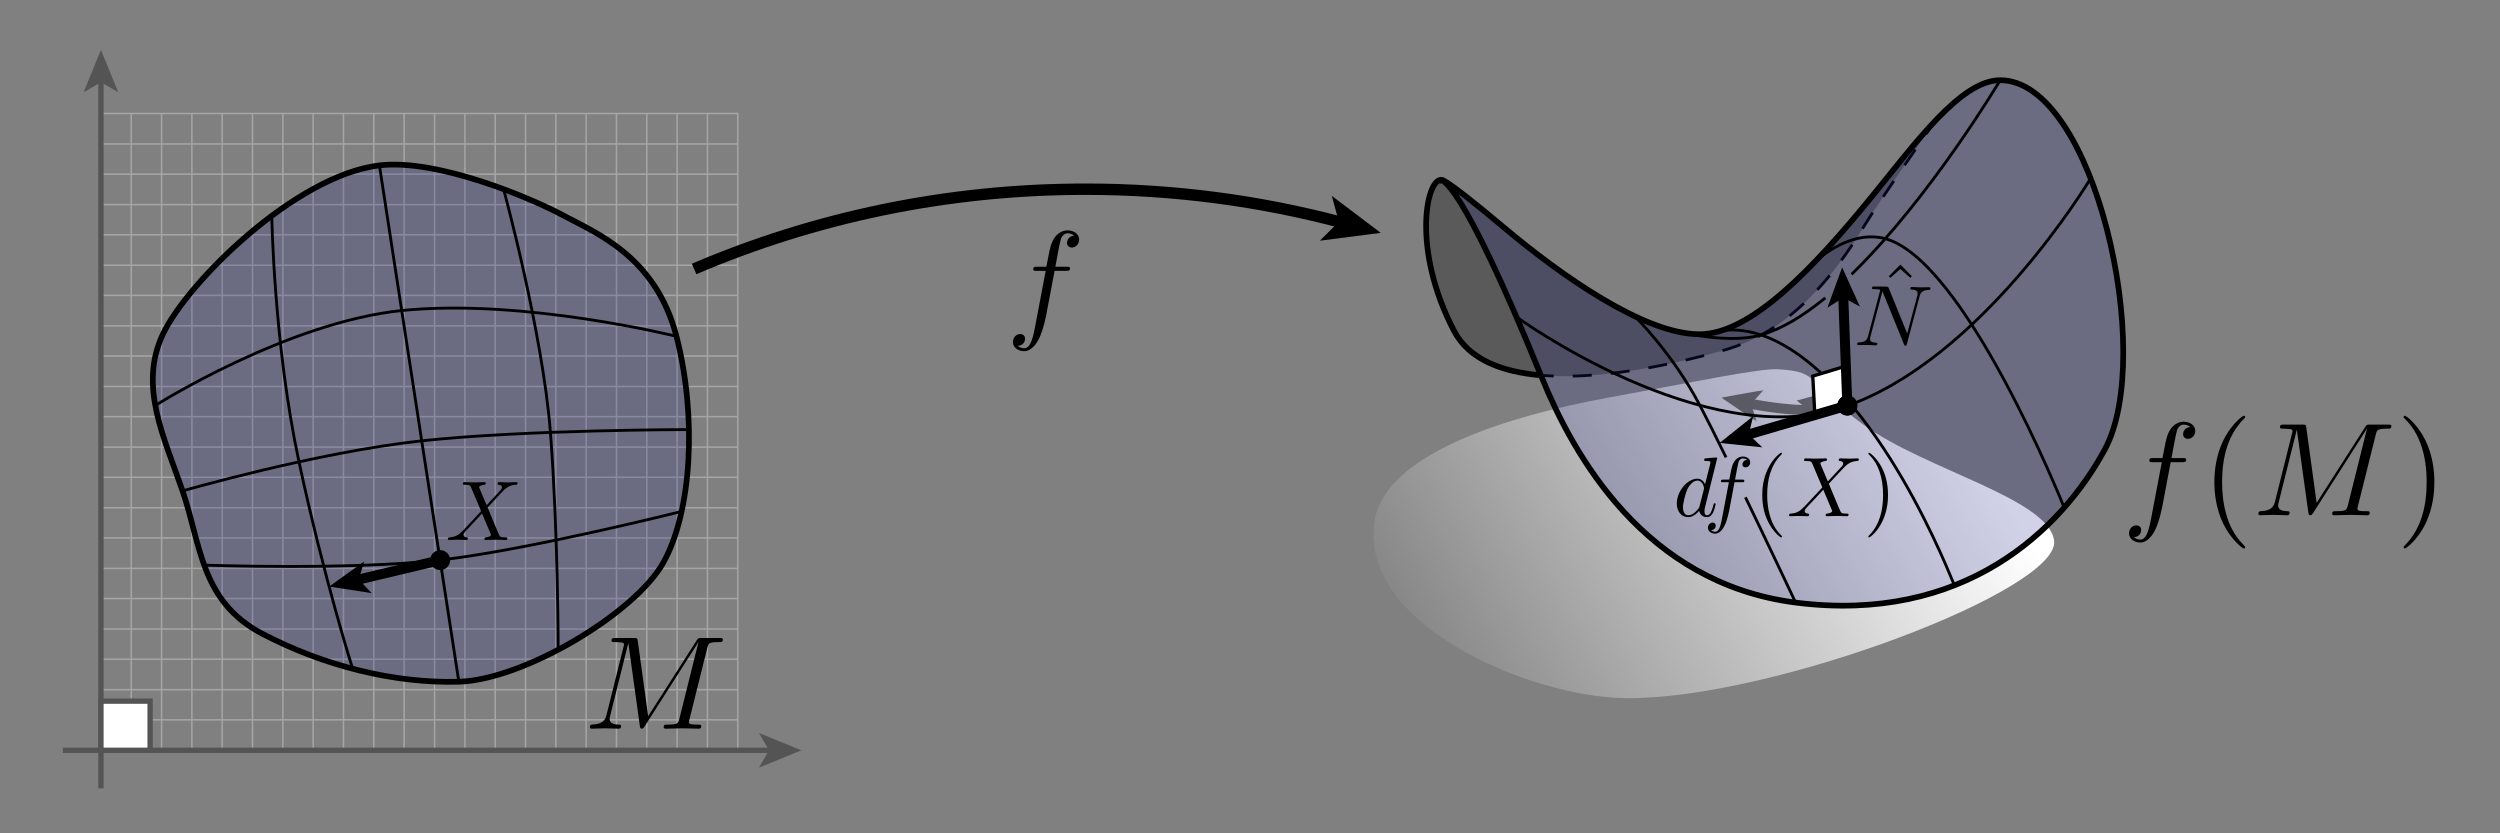 <?xml version="1.0" encoding="utf-8"?>
<!-- Generator: Adobe Illustrator 14.0.0, SVG Export Plug-In . SVG Version: 6.00 Build 43363)  -->
<!DOCTYPE svg PUBLIC "-//W3C//DTD SVG 1.1//EN" "http://www.w3.org/Graphics/SVG/1.1/DTD/svg11.dtd">
<svg version="1.1" id="Layer_1" xmlns:x="http://ns.adobe.com/Extensibility/1.0/" xmlns:i="http://ns.adobe.com/AdobeIllustrator/10.0/" xmlns:graph="http://ns.adobe.com/Graphs/1.0/"
	 xmlns="http://www.w3.org/2000/svg" xmlns:xlink="http://www.w3.org/1999/xlink" x="0px" y="0px" width="750px" height="250px"
	 viewBox="0 0 750 250" enable-background="new 0 0 750 250" xml:space="preserve">
<rect x="0" y="0" width="750" height="250" fill="#808080" stroke="none"/>
<g>
	<g>
		<g>
			<path opacity="0.3" d="M552.694,69.187c15.205-18.886,28.43-33.674,28.43-33.674S564.408,59.3,558.669,68.721
				c-17.792,29.212-34.539,34.54-43.864,37.014s-65.796,18.03-78.594-6.47c-12.799-24.502-8.265-45.563-3.807-45.292
				c6.661,0.404,45.482,45.482,78.404,46.147C523.073,100.368,538.042,87.386,552.694,69.187z"/>
			<path fill="none" stroke="#000000" stroke-width="0.856" stroke-dasharray="5.709" d="M581.124,35.508
				c0,0-16.716,23.787-22.455,33.208c-17.792,29.212-34.539,34.54-43.864,37.014c-6.018,1.597-31.665,8.641-52.542,6.854"/>
			<linearGradient id="SVGID_1_" gradientUnits="userSpaceOnUse" x1="582.355" y1="116.867" x2="266.323" y2="304.43">
				<stop  offset="0" style="stop-color:#FFFFFF"/>
				<stop  offset="1" style="stop-color:#000000"/>
			</linearGradient>
			<path fill="url(#SVGID_1_)" d="M533.463,110.775c-5.506-0.35-26.243,4.008-51.281,8.573
				c-29.225,5.328-65.481,16.438-69.568,35.872c-6.589,31.336,46.053,54.235,75.93,54.235c43.96,0,129.405-32.542,127.692-47.195
				c-1.469-12.567-38.44-21.313-56.899-34.635C540.877,114.306,546.792,111.623,533.463,110.775z"/>
			<path opacity="0.2" fill="#1B1F8A" d="M462.473,113.098c-24.645-60.587-30.068-58.971-30.068-58.971s-1.426-2.854,19.05,14.344
				c16.537,13.89,41.712,31.805,58.403,31.805c15.518,0,34.436-20.139,51.537-41.104c13.412-16.444,26.87-35.111,38.666-35.111
				c28.26,0,46.688,82.502,31.399,110.755c-13.132,24.264-42.391,52.38-92.771,45.957
				C493.378,174.997,472.009,136.541,462.473,113.098z"/>
			<g>
				<path fill="none" stroke="#000000" stroke-width="0.856" d="M454.818,94.989c0,0,56.181,40.968,97.856,27.266
					c41.676-13.701,74.517-68.738,74.517-68.738"/>
				<path fill="none" stroke="#000000" stroke-width="0.856" d="M515.233,99.531c0,0,9.01-3.053,22.027,5.312
					c31.385,20.167,50.765,76.21,49.075,70.549"/>
				<path fill="none" stroke="#000000" stroke-width="0.856" d="M523.633,149.185c7.676,15.905,15.056,31.588,15.056,31.588"/>
				<path fill="none" stroke="#000000" stroke-width="0.856" d="M490.802,95.268c0,0,10.978,10.826,19.155,26.329
					c2.026,3.842,4.812,9.413,7.857,15.621"/>
				<path fill="none" stroke="#000000" stroke-width="0.856" d="M547.602,89.356c-6.531,5.347-13.107,9.388-19.359,11.159
					c-11.246,3.186-29.027-2.043-29.027-2.043"/>
				<path fill="none" stroke="#000000" stroke-width="0.856" d="M600.061,24.06c0,0-20.976,35.306-44.594,58.24"/>
			</g>
			<path fill="none" stroke="#000000" stroke-width="1.713" d="M462.473,113.098c-24.645-60.587-30.068-58.971-30.068-58.971
				s-1.426-2.854,19.05,14.344c16.537,13.89,41.712,31.805,58.403,31.805c15.518,0,34.436-20.139,51.537-41.104
				c13.412-16.444,26.87-35.111,38.666-35.111c28.26,0,46.688,82.502,31.399,110.755c-13.132,24.264-42.391,52.38-92.771,45.957
				C493.378,174.997,472.009,136.541,462.473,113.098z"/>
			<path fill="none" stroke="#000000" stroke-width="1.713" d="M462.263,112.583c-11.478-0.981-21.513-4.633-26.052-13.323
				c-12.799-24.502-8.255-45.697-3.807-45.292"/>
		</g>
		<g>
			<path d="M651.208,138.652h3.425c0.796,0,1.195,0.001,1.195-0.795c0-0.438-0.398-0.434-1.076-0.434h-3.305
				c0.438-2.312,0.398-2.231,0.836-4.543c0.159-0.836,0.717-3.663,0.955-4.141c0.359-0.757,1.036-1.354,1.872-1.354
				c0.159,0,1.194,0.001,1.951,0.717c-1.752,0.16-2.139,1.553-2.139,2.15c0,0.916,0.711,1.405,1.461,1.405
				c1.035,0,2.192-0.88,2.192-2.4c0-1.832-1.832-2.758-3.466-2.758c-1.354,0-3.862,0.719-5.057,4.669
				c-0.239,0.837-0.358,1.234-1.313,6.255h-2.748c-0.756,0-1.193-0.004-1.193,0.752c0,0.478,0.357,0.477,1.114,0.477h2.628
				l-2.986,15.729c-0.717,3.862-1.394,7.488-3.464,7.488c-0.159,0-1.155-0.003-1.911-0.72c1.831-0.119,2.183-1.553,2.183-2.149
				c0-0.917-0.714-1.395-1.466-1.395c-1.035,0-2.188,0.876-2.188,2.39c0,1.792,1.751,2.759,3.382,2.759
				c2.189,0,3.783-2.355,4.499-3.873c1.274-2.509,2.189-7.326,2.229-7.605"/>
			<path d="M673.553,164.136c0-0.119,0-0.198-0.678-0.876c-4.977-5.017-6.25-12.542-6.25-18.634c0-6.928,1.514-13.855,6.409-18.832
				c0.519-0.478,0.519-0.557,0.519-0.677c0-0.278-0.159-0.395-0.398-0.395c-0.398,0-3.981,2.706-6.331,7.76
				c-2.029,4.38-2.511,8.8-2.511,12.144c0,3.106,0.438,7.924,2.631,12.424c2.388,4.896,5.812,7.492,6.211,7.492
				C673.394,164.542,673.553,164.421,673.553,164.136"/>
			<path d="M712.715,130.452c0.357-1.434,0.438-1.849,3.423-1.849c0.916,0,1.274,0.017,1.274-0.78c0-0.437-0.398-0.446-1.075-0.446
				h-5.256c-1.035,0-1.075,0.01-1.553,0.766l-14.532,22.695l-3.105-22.535c-0.12-0.916-0.199-0.926-1.234-0.926h-5.455
				c-0.757,0-1.193,0.01-1.193,0.766c0,0.478,0.357,0.461,1.154,0.461c0.517,0,1.233,0.049,1.712,0.097
				c0.638,0.08,0.876,0.199,0.876,0.638c0,0.158-0.039,0.278-0.16,0.756l-5.056,20.266c-0.398,1.593-1.075,2.867-4.3,2.987
				c-0.199,0-0.718,0.039-0.718,0.756c0,0.357,0.239,0.478,0.559,0.478c1.274,0,2.667-0.119,3.981-0.119
				c1.354,0,2.786,0.119,4.102,0.119c0.198,0,0.716,0,0.716-0.797c0-0.437-0.438-0.431-0.716-0.431
				c-2.271-0.04-2.708-0.84-2.708-1.758c0-0.279,0.039-0.479,0.159-0.917l5.415-21.698h0.04l3.423,24.685
				c0.08,0.479,0.12,0.916,0.598,0.916c0.438,0,0.677-0.438,0.876-0.717l16.086-25.203h0.04l-5.694,22.814
				c-0.397,1.553-0.479,1.878-3.623,1.878c-0.677,0-1.115-0.006-1.115,0.75c0,0.478,0.478,0.478,0.598,0.478
				c1.115,0,3.822-0.119,4.937-0.119c1.633,0,3.344,0.119,4.978,0.119c0.238,0,0.757,0,0.757-0.797c0-0.437-0.358-0.431-1.116-0.431
				c-1.472,0-2.587-0.006-2.587-0.724c0-0.158,0-0.238,0.199-0.955"/>
			<path d="M730.31,144.626c0-3.104-0.438-7.923-2.626-12.422c-2.388-4.896-5.812-7.481-6.209-7.481
				c-0.24,0-0.399,0.158-0.399,0.395c0,0.12,0,0.199,0.756,0.916c3.902,3.941,6.166,10.271,6.166,18.594
				c0,6.809-1.472,13.816-6.404,18.832c-0.518,0.479-0.518,0.558-0.518,0.677c0,0.239,0.159,0.406,0.399,0.406
				c0.397,0,3.98-2.71,6.33-7.771C729.834,152.391,730.31,147.972,730.31,144.626"/>
		</g>
	</g>
	<g>
		<g>
			<g>
				<rect x="30.281" y="34.045" fill="none" stroke="#A5A5A5" stroke-width="0.457" width="191.044" height="191.045"/>
				<line fill="none" stroke="#A5A5A5" stroke-width="0.457" x1="30.281" y1="43.188" x2="221.325" y2="43.188"/>
				<line fill="none" stroke="#A5A5A5" stroke-width="0.457" x1="30.281" y1="52.236" x2="221.325" y2="52.236"/>
				<line fill="none" stroke="#A5A5A5" stroke-width="0.457" x1="30.281" y1="61.378" x2="221.325" y2="61.378"/>
				<line fill="none" stroke="#A5A5A5" stroke-width="0.457" x1="30.281" y1="70.427" x2="221.325" y2="70.427"/>
				<line fill="none" stroke="#A5A5A5" stroke-width="0.457" x1="30.281" y1="79.568" x2="221.325" y2="79.568"/>
				<line fill="none" stroke="#A5A5A5" stroke-width="0.457" x1="30.281" y1="88.616" x2="221.325" y2="88.616"/>
				<line fill="none" stroke="#A5A5A5" stroke-width="0.457" x1="30.281" y1="97.759" x2="221.325" y2="97.759"/>
				<line fill="none" stroke="#A5A5A5" stroke-width="0.457" x1="30.281" y1="106.808" x2="221.325" y2="106.808"/>
				<line fill="none" stroke="#A5A5A5" stroke-width="0.457" x1="30.281" y1="115.948" x2="221.325" y2="115.948"/>
				<line fill="none" stroke="#A5A5A5" stroke-width="0.457" x1="30.281" y1="124.997" x2="221.325" y2="124.997"/>
				<line fill="none" stroke="#A5A5A5" stroke-width="0.457" x1="30.281" y1="134.139" x2="221.325" y2="134.139"/>
				<line fill="none" stroke="#A5A5A5" stroke-width="0.457" x1="30.281" y1="143.187" x2="221.325" y2="143.187"/>
				<line fill="none" stroke="#A5A5A5" stroke-width="0.457" x1="30.281" y1="152.33" x2="221.325" y2="152.33"/>
				<line fill="none" stroke="#A5A5A5" stroke-width="0.457" x1="30.281" y1="161.378" x2="221.325" y2="161.378"/>
				<line fill="none" stroke="#A5A5A5" stroke-width="0.457" x1="30.281" y1="170.52" x2="221.325" y2="170.52"/>
				<line fill="none" stroke="#A5A5A5" stroke-width="0.457" x1="30.281" y1="179.568" x2="221.325" y2="179.568"/>
				<line fill="none" stroke="#A5A5A5" stroke-width="0.457" x1="30.281" y1="188.709" x2="221.325" y2="188.709"/>
				<line fill="none" stroke="#A5A5A5" stroke-width="0.457" x1="30.281" y1="197.758" x2="221.325" y2="197.758"/>
				<line fill="none" stroke="#A5A5A5" stroke-width="0.457" x1="30.281" y1="206.9" x2="221.325" y2="206.9"/>
				<line fill="none" stroke="#A5A5A5" stroke-width="0.457" x1="30.281" y1="215.949" x2="221.325" y2="215.949"/>
				<line fill="none" stroke="#A5A5A5" stroke-width="0.457" x1="212.23" y1="225.091" x2="212.23" y2="34.045"/>
				<line fill="none" stroke="#A5A5A5" stroke-width="0.457" x1="203.134" y1="225.091" x2="203.134" y2="34.045"/>
				<line fill="none" stroke="#A5A5A5" stroke-width="0.457" x1="194.04" y1="225.091" x2="194.04" y2="34.045"/>
				<line fill="none" stroke="#A5A5A5" stroke-width="0.457" x1="184.944" y1="225.091" x2="184.944" y2="34.045"/>
				<line fill="none" stroke="#A5A5A5" stroke-width="0.457" x1="175.849" y1="225.091" x2="175.849" y2="34.045"/>
				<line fill="none" stroke="#A5A5A5" stroke-width="0.457" x1="166.754" y1="225.091" x2="166.754" y2="34.045"/>
				<line fill="none" stroke="#A5A5A5" stroke-width="0.457" x1="157.659" y1="225.091" x2="157.659" y2="34.045"/>
				<line fill="none" stroke="#A5A5A5" stroke-width="0.457" x1="148.564" y1="225.091" x2="148.564" y2="34.045"/>
				<line fill="none" stroke="#A5A5A5" stroke-width="0.457" x1="139.469" y1="225.091" x2="139.469" y2="34.045"/>
				<line fill="none" stroke="#A5A5A5" stroke-width="0.457" x1="130.374" y1="225.091" x2="130.374" y2="34.045"/>
				<line fill="none" stroke="#A5A5A5" stroke-width="0.457" x1="121.232" y1="225.091" x2="121.232" y2="34.045"/>
				<line fill="none" stroke="#A5A5A5" stroke-width="0.457" x1="112.136" y1="225.091" x2="112.136" y2="34.045"/>
				<line fill="none" stroke="#A5A5A5" stroke-width="0.457" x1="103.042" y1="225.091" x2="103.042" y2="34.045"/>
				<line fill="none" stroke="#A5A5A5" stroke-width="0.457" x1="93.946" y1="225.091" x2="93.946" y2="34.045"/>
				<line fill="none" stroke="#A5A5A5" stroke-width="0.457" x1="84.851" y1="225.091" x2="84.851" y2="34.045"/>
				<line fill="none" stroke="#A5A5A5" stroke-width="0.457" x1="75.756" y1="225.091" x2="75.756" y2="34.045"/>
				<line fill="none" stroke="#A5A5A5" stroke-width="0.457" x1="66.661" y1="225.091" x2="66.661" y2="34.045"/>
				<line fill="none" stroke="#A5A5A5" stroke-width="0.457" x1="57.566" y1="225.091" x2="57.566" y2="34.045"/>
				<line fill="none" stroke="#A5A5A5" stroke-width="0.457" x1="48.471" y1="225.091" x2="48.471" y2="34.045"/>
				<line fill="none" stroke="#A5A5A5" stroke-width="0.457" x1="39.375" y1="225.091" x2="39.375" y2="34.045"/>
			</g>
			<g>
				<path opacity="0.2" fill="#1B1F8A" d="M113.824,49.613C131.18,47.54,159.415,59.456,169,64.637
					c9.584,5.181,27.717,12.174,33.935,36.265c6.217,24.092,4.621,52.508-3.906,67.831c-8.528,15.322-42.031,35.241-61.373,35.786
					c-19.341,0.546-40.558-4.742-59.005-14.416c-18.448-9.675-18.341-26.663-23.888-42.832
					c-5.547-16.169-13.211-31.345-5.958-46.887C56.058,84.842,88.578,52.627,113.824,49.613z"/>
				<path fill="none" stroke="#000000" stroke-width="1.713" d="M113.824,49.613C131.18,47.54,159.415,59.456,169,64.637
					c9.584,5.181,27.717,12.174,33.935,36.265c6.217,24.092,4.621,52.508-3.906,67.831c-8.528,15.322-42.031,35.241-61.373,35.786
					c-19.341,0.546-40.558-4.742-59.005-14.416c-18.448-9.675-18.341-26.663-23.888-42.832
					c-5.547-16.169-13.211-31.345-5.958-46.887C56.058,84.842,88.578,52.627,113.824,49.613z"/>
				<g>
					<path fill="none" stroke="#000000" stroke-width="0.856" d="M46.593,121.651c0,0,39.519-25.049,74.225-28.52
						c36.266-3.627,82.117,7.771,82.117,7.771"/>
					<path fill="none" stroke="#000000" stroke-width="0.856" d="M54.763,147.271c0,0,40.41-11.657,71.754-15.024
						c31.344-3.368,80.161-3.37,80.161-3.37"/>
					<path fill="none" stroke="#000000" stroke-width="0.856" d="M61.267,169.539c0,0,44.268,1.564,70.949-1.544
						c26.681-3.108,72.266-14.565,72.266-14.565"/>
					<path fill="none" stroke="#000000" stroke-width="0.856" d="M151.073,56.749c0,0,11.735,42.988,14.053,72.972
						c2.319,29.985,2.319,65.202,2.319,65.202"/>
					<path fill="none" stroke="#000000" stroke-width="0.856" d="M113.824,49.613c0,0,8.808,57.507,12.693,82.634
						s11.139,72.272,11.139,72.272"/>
					<path fill="none" stroke="#000000" stroke-width="0.856" d="M81.528,64.75c0,0,0.619,38.667,8.168,73.806
						c7.549,35.138,16.099,62.073,16.099,62.073"/>
				</g>
			</g>
			<g>
				<g>
					<line fill="none" stroke="#545454" stroke-width="1.6" x1="18.854" y1="225.091" x2="231.38" y2="225.091"/>
					<polygon fill="#545454" points="240.416,225.091 227.683,230.293 230.705,225.091 227.683,219.89 					"/>
				</g>
			</g>
			<g>
				<g>
					<line fill="none" stroke="#545454" stroke-width="1.6" x1="30.281" y1="236.517" x2="30.281" y2="23.991"/>
					<polygon fill="#545454" points="30.281,14.955 35.483,27.688 30.281,24.666 25.079,27.688 					"/>
				</g>
			</g>
			<rect x="30.281" y="210.339" fill="#FFFFFF" stroke="#545454" stroke-width="1.6" width="14.751" height="14.752"/>
		</g>
		<path d="M212.159,194.475c0.358-1.433,0.438-1.848,3.424-1.848c0.916,0,1.274,0.017,1.274-0.78c0-0.438-0.398-0.447-1.075-0.447
			h-5.255c-1.036,0-1.075,0.01-1.553,0.767l-14.533,22.694l-3.105-22.536c-0.12-0.915-0.199-0.925-1.234-0.925h-5.455
			c-0.756,0-1.194,0.01-1.194,0.767c0,0.478,0.358,0.461,1.154,0.461c0.518,0,1.234,0.048,1.712,0.096
			c0.637,0.08,0.876,0.199,0.876,0.638c0,0.159-0.04,0.278-0.159,0.757l-5.057,20.265c-0.398,1.594-1.075,2.867-4.3,2.986
			c-0.199,0-0.716,0.04-0.716,0.757c0,0.358,0.239,0.479,0.558,0.479c1.273,0,2.667-0.12,3.981-0.12c1.354,0,2.787,0.12,4.101,0.12
			c0.199,0,0.716,0,0.716-0.797c0-0.438-0.438-0.432-0.716-0.432c-2.27-0.04-2.708-0.839-2.708-1.758c0-0.279,0.04-0.479,0.16-0.916
			l5.415-21.699h0.04l3.424,24.685c0.079,0.479,0.119,0.917,0.597,0.917c0.438,0,0.677-0.438,0.876-0.718l16.085-25.203h0.04
			l-5.693,22.814c-0.398,1.553-0.478,1.878-3.624,1.878c-0.676,0-1.114-0.007-1.114,0.75c0,0.479,0.478,0.479,0.597,0.479
			c1.115,0,3.822-0.12,4.937-0.12c1.633,0,3.345,0.12,4.977,0.12c0.239,0,0.756,0,0.756-0.797c0-0.438-0.358-0.432-1.115-0.432
			c-1.473,0-2.588-0.007-2.588-0.723c0-0.16,0-0.239,0.199-0.956"/>
	</g>
	<g>
		<path d="M316.374,81.257h3.424c0.796,0,1.196,0.002,1.196-0.794c0-0.438-0.399-0.434-1.077-0.434h-3.305
			c0.438-2.312,0.398-2.232,0.836-4.544c0.159-0.836,0.716-3.663,0.955-4.141c0.358-0.756,1.035-1.354,1.872-1.354
			c0.16,0,1.194,0.001,1.951,0.717c-1.751,0.159-2.139,1.553-2.139,2.15c0,0.916,0.711,1.405,1.462,1.405
			c1.036,0,2.192-0.88,2.192-2.4c0-1.831-1.833-2.757-3.466-2.757c-1.354,0-3.862,0.718-5.056,4.668
			c-0.239,0.836-0.359,1.234-1.314,6.255h-2.748c-0.756,0-1.194-0.004-1.194,0.753c0,0.478,0.358,0.476,1.115,0.476h2.628
			l-2.986,15.729c-0.716,3.861-1.394,7.487-3.464,7.487c-0.159,0-1.154-0.003-1.911-0.72c1.832-0.119,2.183-1.553,2.183-2.149
			c0-0.915-0.713-1.395-1.466-1.395c-1.035,0-2.188,0.877-2.188,2.39c0,1.792,1.751,2.759,3.382,2.759
			c2.19,0,3.783-2.356,4.499-3.873c1.274-2.508,2.19-7.326,2.23-7.605"/>
		<g>
			<g>
				<path fill="none" stroke="#000000" stroke-width="3.425" d="M402.535,66.754c-24.546-6.519-50.331-9.993-76.927-9.993
					c-41.667,0-81.343,8.526-117.379,23.929"/>
				<polygon points="414.223,69.858 395.966,72.213 401.661,66.522 399.539,58.756 				"/>
			</g>
		</g>
	</g>
	<defs>
		<filter id="Adobe_OpacityMaskFilter" filterUnits="userSpaceOnUse" x="516.404" y="116.99" width="38.322" height="9.542">
			<feColorMatrix  type="matrix" values="1 0 0 0 0  0 1 0 0 0  0 0 1 0 0  0 0 0 1 0"/>
		</filter>
	</defs>
	<mask maskUnits="userSpaceOnUse" x="516.404" y="116.99" width="38.322" height="9.542" id="SVGID_2_">
		<g filter="url(#Adobe_OpacityMaskFilter)">
			<linearGradient id="SVGID_3_" gradientUnits="userSpaceOnUse" x1="549.852" y1="122.168" x2="515.601" y2="117.917">
				<stop  offset="0" style="stop-color:#FFFFFF"/>
				<stop  offset="1" style="stop-color:#000000"/>
			</linearGradient>
			<rect x="515.333" y="111" opacity="0.5" fill="url(#SVGID_3_)" width="42.167" height="19"/>
		</g>
	</mask>
	<g mask="url(#SVGID_2_)">
		<g>
			<g>
				<path fill="#FFFFFF" d="M554.469,121.91c0,0-8.337,1.456-15.746,0.996c-7.412-0.46-14.03-1.864-14.03-1.864"/>
				<polygon fill="#FFFFFF" points="521.93,120.456 526.16,119.691 524.898,121.086 525.485,122.872 				"/>
			</g>
			<g>
				<path fill="none" stroke="#000000" stroke-width="3" d="M554.469,121.91c0,0-8.337,1.456-15.746,0.996
					c-7.412-0.46-14.03-1.864-14.03-1.864"/>
				<polygon points="516.404,119.284 529.096,116.99 525.312,121.173 527.072,126.532 				"/>
			</g>
		</g>
		<polygon points="539,120.167 548.667,117.5 554.469,121.91 544.881,124.798 		"/>
	</g>
	<g>
		<path d="M509.869,151.843c-0.127,0.455-0.127,0.506-0.508,0.938c-1.117,1.396-2.158,1.797-2.869,1.797
			c-1.27,0-1.613-1.393-1.613-2.381c0-1.27,0.806-4.393,1.385-5.562c0.787-1.498,1.93-2.459,2.945-2.459
			c1.65,0,2.006,2.102,2.006,2.256c0,0.152-0.051,0.305-0.076,0.432 M515.151,137.517c0-0.025,0-0.281-0.33-0.281
			c-0.381,0-2.793,0.23-3.226,0.281c-0.203,0.027-0.355,0.154-0.355,0.482c0,0.305,0.229,0.299,0.61,0.299
			c1.22,0,1.27,0.18,1.27,0.439l-0.076,0.506l-1.524,6.02c-0.457-0.939-1.193-1.654-2.336-1.654c-2.971,0-6.146,3.746-6.146,7.469
			c0,2.389,1.408,4.064,3.402,4.064c0.508,0,1.779-0.102,3.303-1.904c0.203,1.066,1.092,1.904,2.311,1.904
			c0.889,0,1.473-0.584,1.879-1.396c0.433-0.914,0.763-2.463,0.763-2.516c0-0.254-0.229-0.254-0.305-0.254
			c-0.254,0-0.28,0.102-0.355,0.457c-0.432,1.65-0.889,3.143-1.931,3.143c-0.685,0-0.762-0.656-0.762-1.162
			c0-0.607,0.051-0.787,0.152-1.217L515.151,137.517z"/>
		<path d="M520.36,144.667h2.185c0.508,0,0.763,0.037,0.763-0.471c0-0.279-0.255-0.309-0.687-0.309h-2.107
			c0.279-1.457,0.254-1.408,0.533-2.865c0.101-0.533,0.457-2.338,0.609-2.641c0.229-0.482,0.66-0.859,1.193-0.859
			c0.102,0,0.762-0.004,1.244,0.451c-1.117,0.102-1.37,0.992-1.37,1.373c0,0.584,0.456,0.859,0.938,0.859
			c0.662,0,1.398-0.549,1.398-1.494c0-1.168-1.17-1.754-2.211-1.754c-0.863,0-2.463,0.455-3.225,2.973
			c-0.152,0.529-0.229,0.781-0.839,3.957h-1.753c-0.482,0-0.762,0.029-0.762,0.514c0,0.305,0.229,0.266,0.711,0.266h1.676
			l-1.904,10.07c-0.457,2.463-0.889,4.797-2.209,4.797c-0.102,0-0.736-0.023-1.219-0.48c1.168-0.076,1.396-0.99,1.396-1.371
			c0-0.584-0.456-0.906-0.938-0.906c-0.661,0-1.398,0.564-1.398,1.541c0,1.143,1.118,1.783,2.16,1.783
			c1.396,0,2.412-1.518,2.869-2.494c0.813-1.6,1.397-4.672,1.423-4.852"/>
		<path d="M534.6,160.958c0-0.076,0-0.125-0.432-0.559c-3.176-3.199-4.01-7.998-4.01-11.885c0-4.42,0.969-8.84,4.111-12.013
			c0.33-0.305,0.33-0.355,0.33-0.432c0-0.178-0.102-0.254-0.254-0.254c-0.256,0-2.541,1.726-4.039,4.952
			c-1.295,2.793-1.635,5.611-1.635,7.744c0,1.982,0.283,5.053,1.711,7.924c1.523,3.125,3.709,4.799,3.963,4.799
			c0.152,0,0.254-0.084,0.254-0.279"/>
		<path d="M548.352,144.425l-2.133-5.053c-0.078-0.203-0.127-0.305-0.127-0.33c0-0.152,0.432-0.635,1.498-0.736
			c0.254-0.025,0.508-0.051,0.508-0.482c0-0.303-0.305-0.307-0.381-0.307c-1.041,0-2.135,0.076-3.201,0.076
			c-0.635,0-2.209-0.076-2.844-0.076c-0.152,0-0.457,0.004-0.457,0.512c0,0.277,0.254,0.268,0.584,0.268
			c1.523,0,1.676,0.256,1.904,0.824l2.998,7.084l-5.359,5.766c-0.152,0.127-0.178,0.152-0.33,0.279
			c-1.244,1.346-2.438,1.752-3.732,1.828c-0.33,0.027-0.559,0.027-0.559,0.508c0,0.027,0,0.279,0.33,0.279
			c0.762,0,1.6-0.076,2.387-0.076c0.939,0,1.93,0.076,2.844,0.076c0.152,0,0.457,0,0.457-0.508c0-0.252-0.254-0.27-0.305-0.27
			c-0.229-0.025-1.016-0.078-1.016-0.797c0-0.406,0.381-0.812,0.686-1.143l2.59-2.742c0.762-0.838,1.752-1.879,2.287-2.49
			l2.564,6.07c0.102,0.279,0.127,0.305,0.127,0.355c0,0.203-0.482,0.635-1.473,0.736c-0.281,0.025-0.508,0.051-0.508,0.482
			c0,0.305,0.279,0.305,0.381,0.305c0.711,0,2.488-0.076,3.199-0.076c0.637,0,2.186,0.076,2.82,0.076c0.176,0,0.48,0,0.48-0.482
			c0-0.305-0.254-0.297-0.455-0.297c-1.703-0.025-1.754-0.104-2.186-1.127c-0.99-2.361-2.693-6.322-3.277-7.846
			c1.727-1.779,4.395-4.801,5.207-5.512c0.736-0.609,1.701-1.219,3.225-1.295c0.33-0.025,0.559-0.025,0.559-0.508
			c0-0.025,0-0.283-0.33-0.283c-0.762,0-1.6,0.078-2.387,0.078c-0.939,0-1.904-0.078-2.818-0.078c-0.152,0-0.482,0.004-0.482,0.512
			c0,0.178,0.127,0.254,0.305,0.279c0.229,0.025,1.016,0.076,1.016,0.787c0,0.355-0.279,0.686-0.48,0.914"/>
		<path d="M566.412,148.515c0-1.982-0.283-5.055-1.701-7.924c-1.523-3.123-3.709-4.774-3.963-4.774c-0.15,0-0.254,0.102-0.254,0.254
			c0,0.076,0,0.127,0.482,0.584c2.49,2.515,3.947,6.552,3.947,11.86c0,4.342-0.941,8.812-4.1,12.012
			c-0.33,0.307-0.33,0.355-0.33,0.432c0,0.152,0.102,0.277,0.254,0.277c0.256,0,2.541-1.734,4.039-4.975
			c1.295-2.793,1.625-5.613,1.625-7.744"/>
	</g>
	<path d="M145.984,151.553l-2.133-5.053c-0.076-0.203-0.126-0.305-0.126-0.33c0-0.152,0.432-0.635,1.498-0.736
		c0.254-0.025,0.508-0.051,0.508-0.482c0-0.305-0.305-0.307-0.381-0.307c-1.042,0-2.133,0.076-3.2,0.076
		c-0.635,0-2.209-0.076-2.844-0.076c-0.152,0-0.458,0.002-0.458,0.51c0,0.279,0.255,0.27,0.585,0.27
		c1.523,0,1.676,0.257,1.904,0.824l2.997,7.085l-5.359,5.765c-0.151,0.127-0.178,0.152-0.33,0.28
		c-1.244,1.345-2.438,1.752-3.732,1.827c-0.33,0.026-0.559,0.026-0.559,0.508c0,0.026,0,0.279,0.33,0.279
		c0.762,0,1.6-0.075,2.387-0.075c0.939,0,1.93,0.075,2.844,0.075c0.152,0,0.458,0,0.458-0.508c0-0.253-0.254-0.27-0.305-0.27
		c-0.229-0.026-1.017-0.078-1.017-0.797c0-0.406,0.382-0.812,0.686-1.143l2.591-2.743c0.762-0.839,1.752-1.879,2.285-2.488
		l2.565,6.069c0.101,0.279,0.127,0.305,0.127,0.355c0,0.203-0.481,0.635-1.472,0.736c-0.28,0.025-0.509,0.051-0.509,0.482
		c0,0.304,0.28,0.304,0.381,0.304c0.711,0,2.489-0.076,3.2-0.076c0.635,0,2.184,0.076,2.818,0.076c0.178,0,0.482,0,0.482-0.481
		c0-0.305-0.254-0.297-0.457-0.297c-1.702-0.025-1.752-0.103-2.185-1.126c-0.991-2.361-2.692-6.323-3.276-7.847
		c1.727-1.779,4.393-4.801,5.206-5.512c0.736-0.609,1.702-1.219,3.226-1.295c0.33-0.025,0.559-0.025,0.559-0.508
		c0-0.025,0-0.281-0.33-0.281c-0.762,0-1.601,0.076-2.387,0.076c-0.94,0-1.904-0.076-2.818-0.076c-0.153,0-0.482,0.002-0.482,0.51
		c0,0.178,0.127,0.254,0.305,0.279c0.229,0.025,1.016,0.076,1.016,0.787c0,0.355-0.28,0.686-0.482,0.914"/>
	<g>
		<circle cx="132.05" cy="168.031" r="3"/>
		<g>
			<g>
				<line fill="#FFFFFF" x1="132.05" y1="168.031" x2="107" y2="174"/>
				<polygon fill="#FFFFFF" points="104.253,174.654 107.747,172.15 107.206,173.951 108.501,175.313 				"/>
			</g>
			<g>
				<line fill="none" stroke="#000000" stroke-width="3" x1="132.05" y1="168.031" x2="107" y2="174"/>
				<polygon points="98.758,175.964 109.242,168.451 107.616,173.854 111.503,177.941 				"/>
			</g>
		</g>
	</g>
	<polygon fill="#FFFFFF" stroke="#000000" points="544.454,124.509 543.833,112.833 553.759,109.824 554.203,121.653 	"/>
	<g>
		<circle cx="554.203" cy="121.653" r="3"/>
		<g>
			<g>
				<line fill="#FFFFFF" x1="554.203" y1="121.653" x2="524" y2="130.5"/>
				<polygon fill="#FFFFFF" points="521.29,131.294 524.652,128.615 524.202,130.44 525.566,131.735 				"/>
			</g>
			<g>
				<line fill="none" stroke="#000000" stroke-width="3" x1="554.203" y1="121.653" x2="524" y2="130.5"/>
				<polygon points="515.869,132.882 525.956,124.844 524.607,130.322 528.698,134.206 				"/>
			</g>
		</g>
	</g>
	<g>
		<circle cx="554.203" cy="121.653" r="3"/>
		<g>
			<g>
				<line fill="#FFFFFF" x1="554.203" y1="121.653" x2="552.964" y2="88.673"/>
				<polygon fill="#FFFFFF" points="552.857,85.851 554.632,89.767 552.972,88.884 551.383,89.889 				"/>
			</g>
			<g>
				<line fill="none" stroke="#000000" stroke-width="3" x1="554.203" y1="121.653" x2="552.964" y2="88.673"/>
				<polygon points="552.646,80.206 557.969,91.954 552.987,89.306 548.22,92.32 				"/>
			</g>
		</g>
	</g>
	<path fill="none" stroke="#000000" stroke-width="0.856" d="M544.132,78.887c0,0,9.939-9.874,20.817-7.441
		c24.264,5.423,54.31,80.848,54.31,80.848"/>
	<g>
		<polyline points="570.113,79.358 566.65,82.873 567.116,83.339 570.113,80.703 573.085,83.339 573.551,82.873 		"/>
		<path d="M575.886,88.843c0.272-1.029,0.748-1.824,2.816-1.873c0.129,0.001,0.441-0.02,0.447-0.511
			c0.001-0.024,0.005-0.285-0.331-0.291c-0.854-0.012-1.759,0.053-2.612,0.042c-0.877-0.013-1.781-0.103-2.634-0.114
			c-0.155-0.003-0.465-0.004-0.473,0.513c-0.004,0.283,0.254,0.276,0.462,0.28c1.473,0.046,1.749,0.598,1.741,1.171
			c-0.001,0.078-0.059,0.466-0.086,0.541l-3.053,11.459l-5.523-13.566c-0.2-0.469-0.228-0.496-0.82-0.504l-3.463-0.049
			c-0.517-0.007-0.749-0.009-0.756,0.508c-0.005,0.285,0.229,0.277,0.719,0.284c0.129,0.001,1.758,0.035,1.755,0.268l-3.656,13.827
			c-0.272,1.03-0.723,1.851-2.816,1.899c-0.156-0.003-0.441,0.021-0.448,0.51c-0.002,0.182,0.125,0.288,0.333,0.29
			c0.826,0.012,1.731-0.055,2.584-0.042c0.878,0.013,1.809,0.103,2.661,0.115c0.128,0.001,0.465,0.006,0.472-0.511
			c0.004-0.259-0.229-0.279-0.513-0.283c-1.497-0.073-1.697-0.648-1.689-1.169c0.003-0.181,0.031-0.31,0.111-0.594l3.602-13.595
			c0.1,0.157,0.1,0.209,0.226,0.468l6.222,15.31c0.175,0.442,0.253,0.494,0.484,0.498c0.284,0.003,0.286-0.075,0.421-0.537"/>
	</g>
</g>
</svg>
